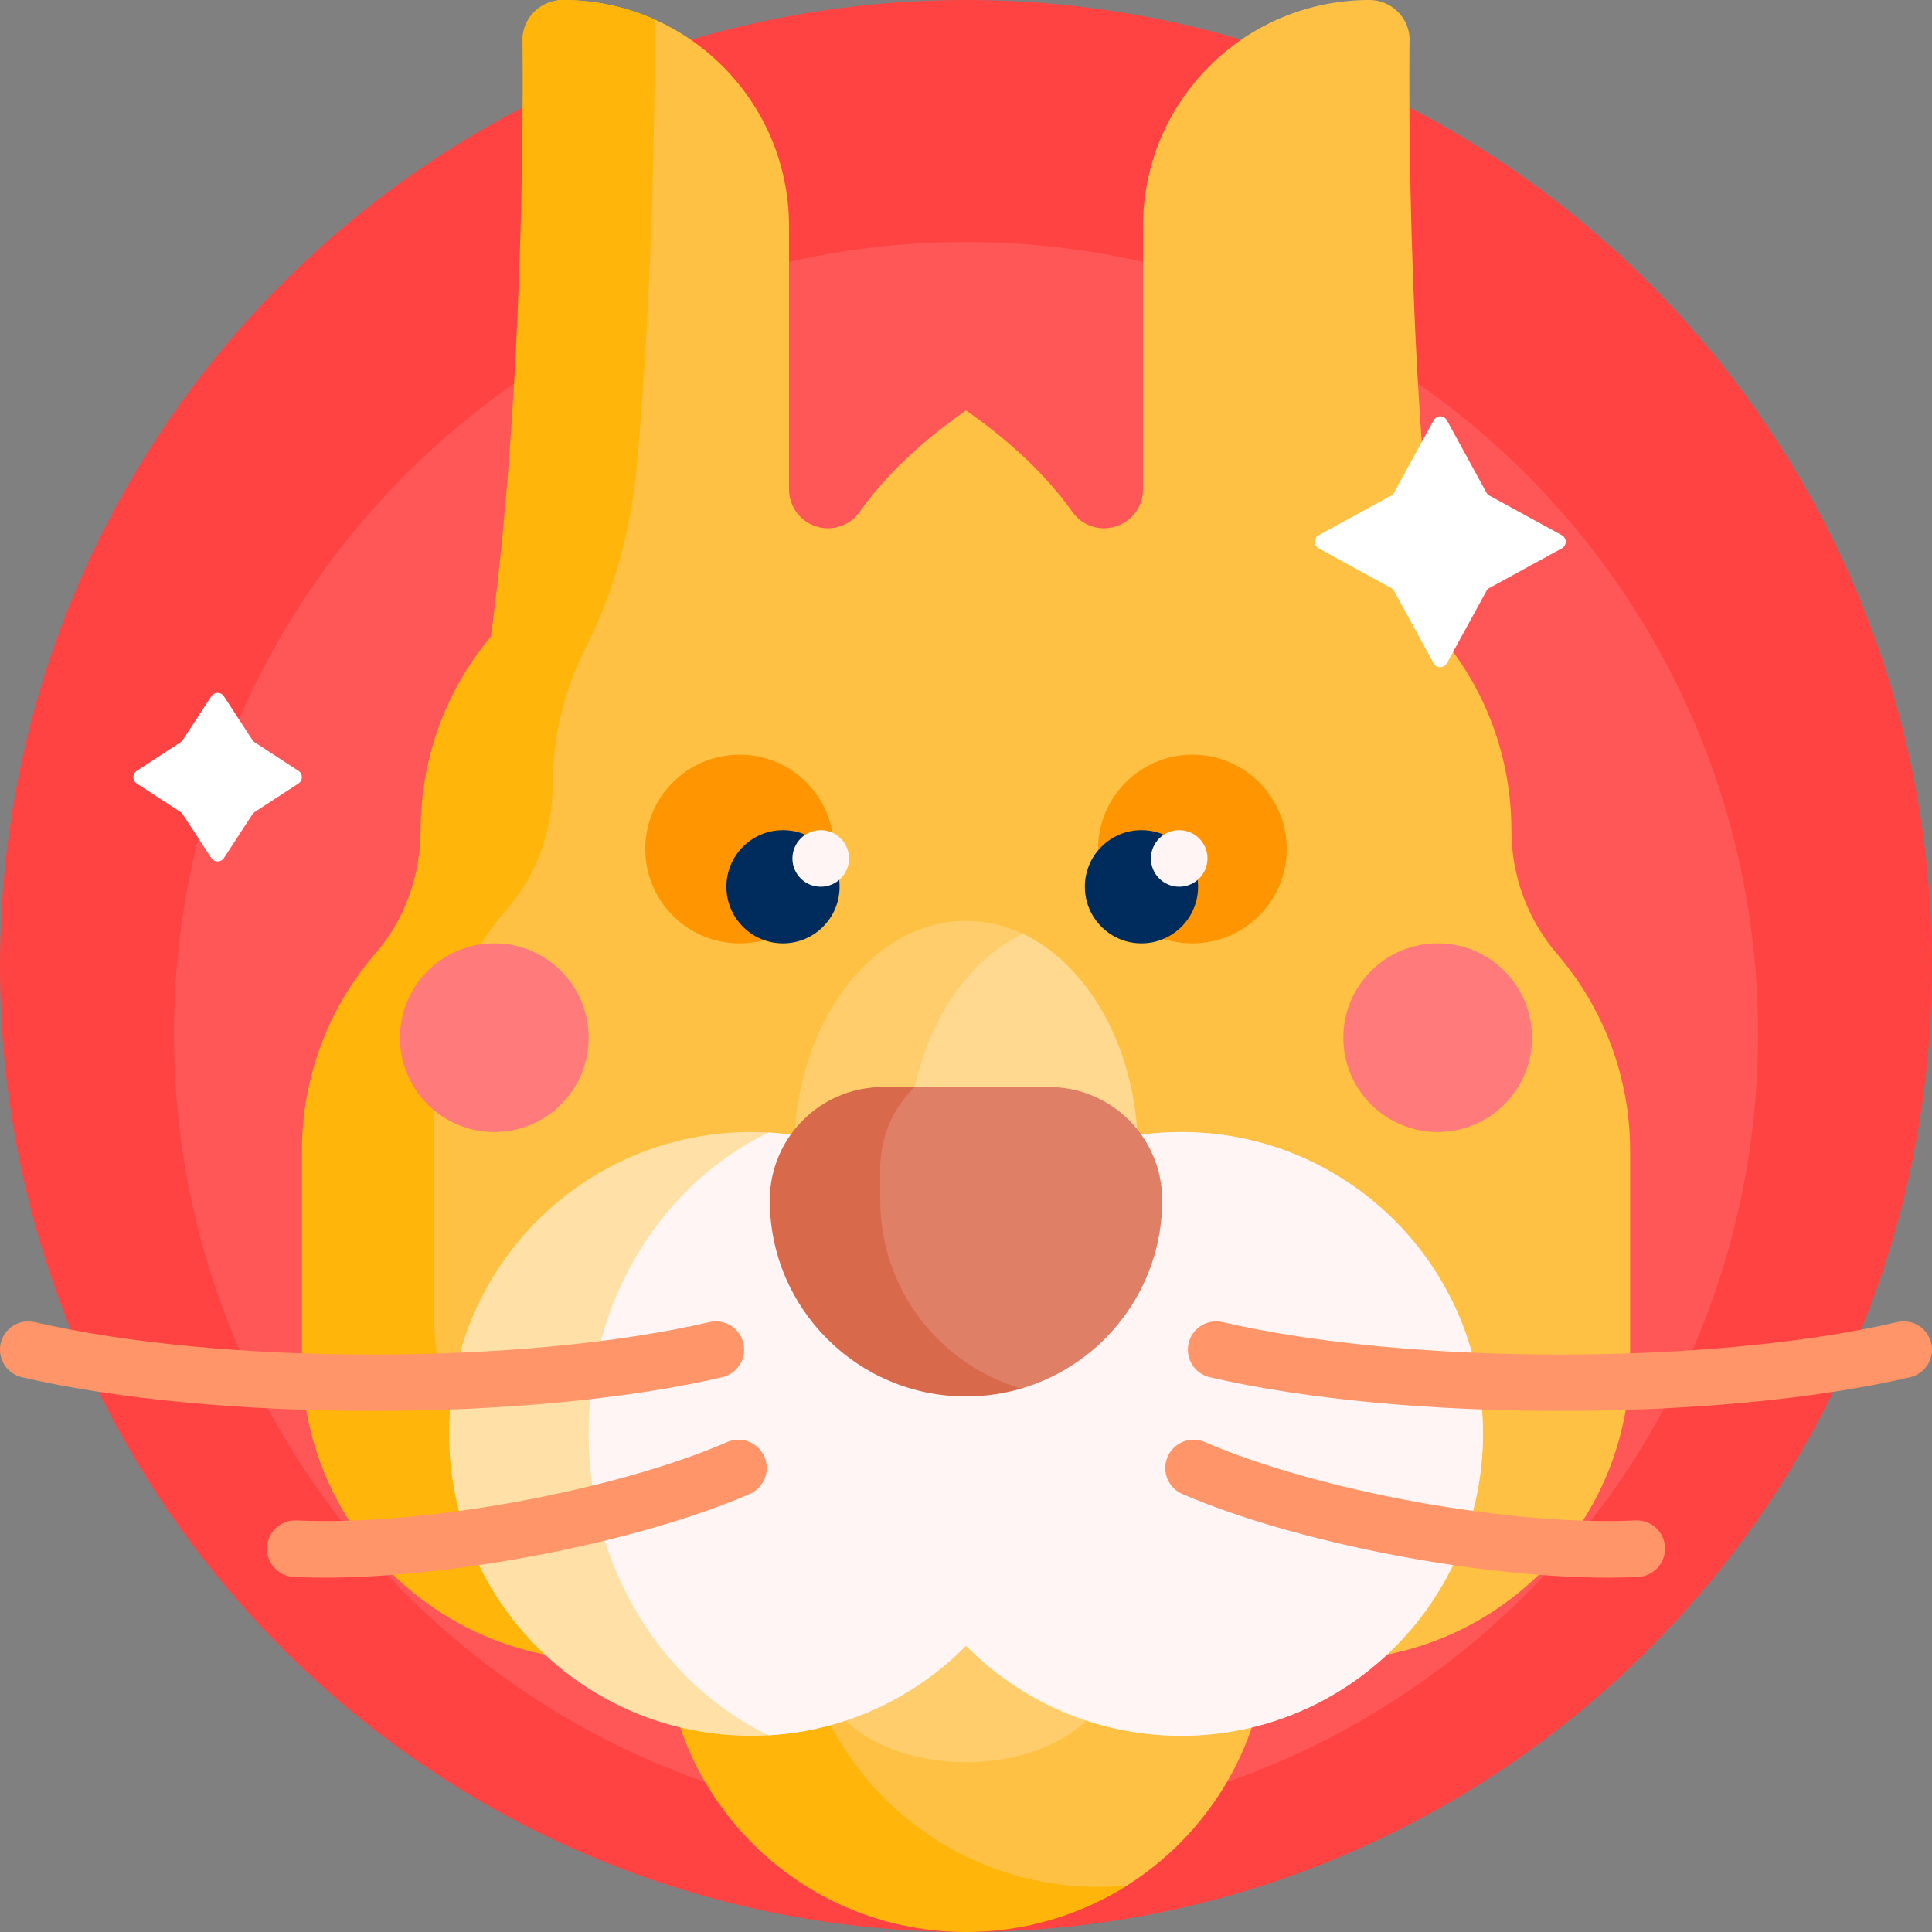 <svg id="Capa_1" enable-background="new 0 0 512 512" height="512" viewBox="0 0 512 512" width="512" xmlns="http://www.w3.org/2000/svg"><rect x="0" y="0" width="512" height="512" fill="#808080" stroke="none"/><g><path d="m511.998 256c0 141.385-114.614 256-255.998 256s-255.998-114.615-255.998-256 114.614-256 255.998-256 255.998 114.615 255.998 256z" fill="#ff4343"/><path d="m465.892 274.04c0 115.921-93.972 209.894-209.892 209.894s-209.892-93.973-209.892-209.894 93.972-209.893 209.892-209.893 209.892 93.972 209.892 209.893z" fill="#ff5757"/><path d="m431.999 305v55c0 44.183-35.817 80-79.999 80h-16.395c-2.581 26-17.611 48.339-39.045 60.97-11.892 7.009-25.756 6.455-40.56 6.455-41.483 0-70.165-31.148-74.179-71.574h-16.395c-44.182 0-79.999-31.668-79.999-75.851v-55c0-19.909 7.273-38.12 19.306-52.12 7.862-9.146 12.162-20.819 12.162-32.88 0-19.529 9.482-37.423 21.106-51.312 9.696-72.416 2.936-158.709 2.936-158.709.363-5.612 2.536-9.979 8.16-9.979 33.137 0 60 26.863 60 60v69.684c0 5.697 4.619 10.316 10.316 10.316 3.331 0 6.462-1.601 8.386-4.32 6.778-9.578 16.317-18.611 28.202-26.912 11.885 8.301 21.424 17.334 28.202 26.912 1.924 2.719 5.055 4.32 8.386 4.32 5.697 0 10.316-4.619 10.316-10.316v-69.684c0-33.137 26.863-60 60-60 5.624 0 10.282 4.367 10.645 9.979 0 0-1.334 86.293 8.362 158.709 11.624 13.89 18.621 31.784 18.621 51.312 0 12.061 4.3 23.734 12.162 32.88 12.031 14 19.304 32.211 19.304 52.12z" fill="#ffc143"/><path d="m298.679 499.676c-12.351 7.806-26.987 12.324-42.679 12.324-41.483 0-75.59-31.573-79.604-72h-16.395c-44.183 0-79.999-35.817-79.999-80v-55c0-20.045 7.372-38.368 19.553-52.406 7.879-9.08 11.882-20.798 11.915-32.82.054-19.441 7.042-37.251 18.621-51.087 9.696-72.416 8.362-158.709 8.362-158.709.362-5.611 5.02-9.978 10.644-9.978 8.693 0 16.953 1.849 24.411 5.174.063 18.084-.237 67.775-4.729 118.056-1.509 16.891-5.958 33.458-13.65 48.572-5.505 10.817-8.623 23.052-8.659 36.013-.033 12.022-4.036 23.74-11.915 32.82-12.181 14.038-19.553 32.361-19.553 52.406v55c0 44.183 35.817 80 79.999 80h16.395c4.014 40.427 38.122 72 79.604 72 2.59-.001 5.152-.124 7.679-.365z" fill="#ffb509"/><path d="m301.589 305.59c0 33.993-20.411 61.55-45.589 61.55s-45.589-27.557-45.589-61.55 20.411-61.55 45.589-61.55 45.589 27.557 45.589 61.55z" fill="#ffcd6b"/><path d="m301.589 305.59c0 26.866-12.75 49.711-30.526 58.11-17.776-8.399-30.526-31.244-30.526-58.11s12.75-49.711 30.526-58.11c17.777 8.398 30.526 31.244 30.526 58.11z" fill="#ffd98f"/><path d="m221 225c0 13.807-11.193 25-25 25s-25-11.193-25-25 11.193-25 25-25 25 11.193 25 25zm95-25c-13.807 0-25 11.193-25 25s11.193 25 25 25 25-11.193 25-25-11.193-25-25-25z" fill="#ff9500"/><path d="m294.5 442c0 13.807-17.237 25-38.5 25s-38.5-11.193-38.5-25 17.237-25 38.5-25 38.5 11.193 38.5 25z" fill="#ffcd6b"/><path d="m222.5 235c0 8.284-6.716 15-15 15s-15-6.716-15-15 6.716-15 15-15c8.285 0 15 6.716 15 15zm80-15c-8.284 0-15 6.716-15 15s6.716 15 15 15 15-6.716 15-15-6.716-15-15-15z" fill="#002c5d"/><path d="m225 227.5c0 4.142-3.358 7.5-7.5 7.5s-7.5-3.358-7.5-7.5 3.358-7.5 7.5-7.5 7.5 3.358 7.5 7.5zm87.5-7.5c-4.142 0-7.5 3.358-7.5 7.5s3.358 7.5 7.5 7.5 7.5-3.358 7.5-7.5-3.358-7.5-7.5-7.5z" fill="#fff5f5"/><path d="m392.999 380c0 44.183-35.817 80-79.999 80-22.312 0-42.49-9.134-56.999-23.866-14.511 14.732-34.689 23.866-57 23.866-44.183 0-79.999-35.817-79.999-80 0-44.183 35.817-80 79.999-80 22.312 0 42.49 9.134 56.999 23.866 14.51-14.732 34.688-23.866 56.999-23.866 44.183 0 80 35.817 80 80z" fill="#ffe1a8"/><path d="m392.999 380c0 44.183-35.817 80-79.999 80-22.312 0-42.49-9.134-56.999-23.866-13.494 13.701-31.891 22.56-52.346 23.733-28.069-13.557-47.653-44.216-47.653-79.867 0-35.651 19.584-66.31 47.653-79.867 20.456 1.173 38.852 10.032 52.347 23.733 14.508-14.732 34.686-23.866 56.997-23.866 44.183 0 80 35.817 80 80z" fill="#fff5f5"/><path d="m271.024 366.23c.741.362.646 1.447-.144 1.683-4.714 1.406-9.709 2.161-14.88 2.161-28.719 0-52-23.281-52-52 0-16.569 13.431-30 30-30h8.494c.345 0 .556.368.387.669-2.695 4.805-4.232 10.348-4.232 16.249v9.402c0 22.776 13.205 42.467 32.375 51.836z" fill="#d8694b"/><path d="m308 318.074c0 23.636-15.77 43.589-37.361 49.911-21.592-6.322-37.361-26.275-37.361-49.911v-8.478c0-8.442 3.488-16.07 9.1-21.522h35.622c16.568 0 30 13.431 30 30z" fill="#df7f66"/><path d="m441.246 410.053c.2 4.137-2.992 7.653-7.129 7.854-2.587.125-5.288.187-8.074.187-34.596 0-83.201-9.398-112.718-22.17-3.801-1.645-5.55-6.06-3.905-9.862s6.059-5.552 9.862-3.905c30.13 13.038 81.318 22.35 114.11 20.768 4.157-.193 7.654 2.992 7.854 7.128zm70.558-54.072c-.938-4.035-4.972-6.544-9.003-5.607-49.298 11.458-129.51 11.458-178.808 0-4.035-.938-8.065 1.573-9.003 5.607-.938 4.035 1.573 8.065 5.607 9.003 25.585 5.947 59.192 8.92 92.799 8.92s67.215-2.973 92.8-8.92c4.035-.938 6.546-4.968 5.608-9.003zm-319.086 26.175c-30.13 13.038-81.316 22.356-114.11 20.768-4.147-.192-7.653 2.992-7.853 7.129s2.992 7.653 7.129 7.854c2.589.125 5.286.187 8.074.187 34.595 0 83.203-9.398 112.718-22.17 3.801-1.645 5.55-6.06 3.905-9.862-1.647-3.802-6.062-5.551-9.863-3.906zm-1.315-17.172c4.035-.938 6.545-4.968 5.607-9.003s-4.969-6.548-9.003-5.607c-49.298 11.458-129.511 11.458-178.808 0-4.034-.937-8.066 1.573-9.003 5.607-.938 4.035 1.573 8.065 5.607 9.003 25.585 5.947 59.192 8.92 92.8 8.92s67.215-2.973 92.8-8.92z" fill="#ff9568"/><path d="m156.001 275c0 13.807-11.193 25-25 25s-25-11.193-25-25 11.193-25 25-25 25 11.193 25 25zm224.998-25c-13.807 0-25 11.193-25 25s11.193 25 25 25 25-11.193 25-25-11.193-25-25-25z" fill="#ff7a7a"/><path d="m413.879 145.336-19.166 10.482c-.336.184-.612.459-.795.795l-10.482 19.166c-.759 1.387-2.751 1.387-3.51 0l-10.482-19.166c-.183-.336-.459-.611-.795-.795l-19.166-10.482c-1.387-.759-1.387-2.751 0-3.509l19.166-10.482c.336-.184.612-.459.795-.795l10.482-19.166c.759-1.387 2.751-1.387 3.51 0l10.482 19.166c.184.336.459.612.795.795l19.166 10.482c1.387.759 1.387 2.751 0 3.509zm-334.786 58.948-11.606-7.564c-.233-.152-.432-.351-.583-.583l-7.564-11.606c-.789-1.211-2.562-1.211-3.351 0l-7.564 11.606c-.152.233-.351.432-.583.583l-11.606 7.564c-1.21.789-1.21 2.562 0 3.351l11.606 7.564c.233.152.432.351.583.583l7.564 11.606c.789 1.211 2.562 1.211 3.351 0l7.564-11.606c.152-.233.351-.432.583-.583l11.606-7.564c1.211-.789 1.211-2.562 0-3.351z" fill="#fff"/></g></svg>